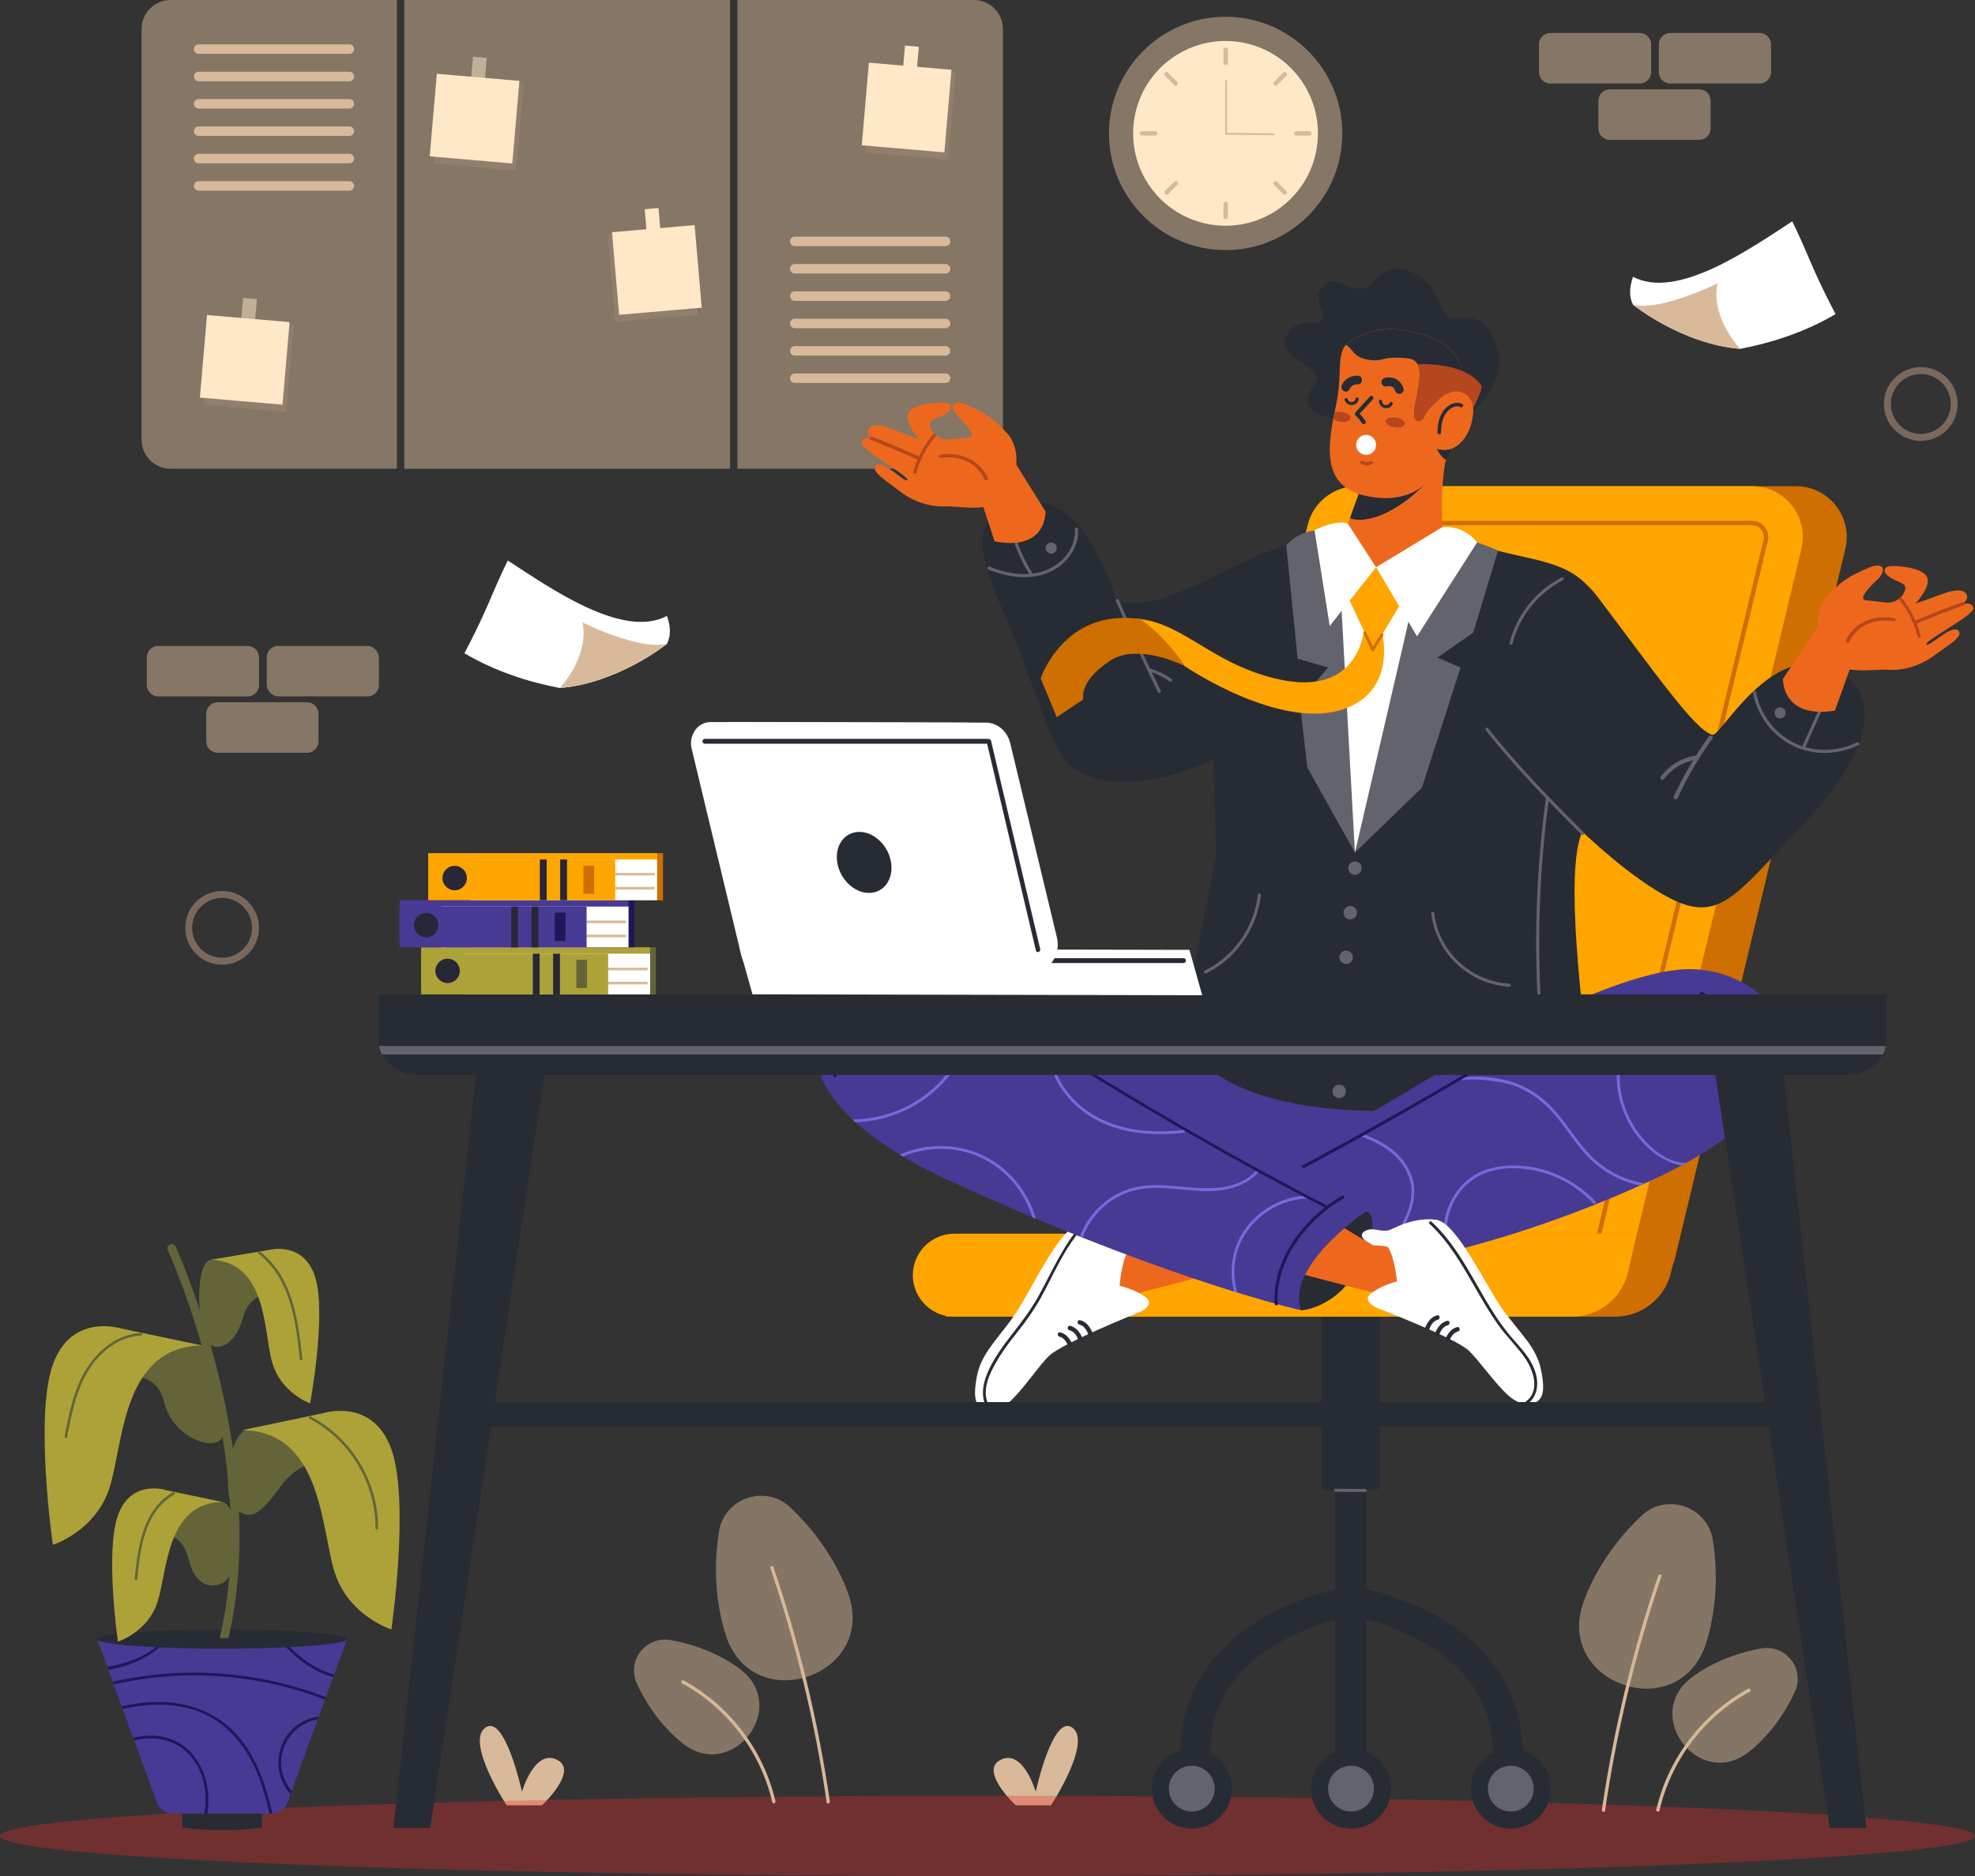 <svg xmlns="http://www.w3.org/2000/svg" viewBox="0 0 407.63 387.27"><rect x="0" y="0" width="407.63" height="387.27" fill="#333333" stroke="none"/><defs><style>      .cls-1, .cls-2, .cls-3, .cls-4, .cls-5, .cls-6, .cls-7, .cls-8, .cls-9, .cls-10, .cls-11, .cls-12, .cls-13, .cls-14, .cls-15, .cls-16, .cls-17, .cls-18, .cls-19 {        stroke-width: 0px;      }      .cls-1, .cls-20 {        opacity: .5;      }      .cls-1, .cls-14 {        fill: #d6b898;      }      .cls-2 {        fill: #ce6f00;      }      .cls-3 {        fill: #272b34;      }      .cls-4 {        fill: #ed681d;      }      .cls-5 {        fill: #473a94;      }      .cls-6 {        fill: #272737;      }      .cls-7 {        fill: #b6461d;      }      .cls-8 {        fill: #fee8c8;      }      .cls-9 {        fill: #aca238;      }      .cls-10 {        fill: #636538;      }      .cls-11 {        fill: #d8ba9a;      }      .cls-12 {        fill: #fea500;      }      .cls-13 {        fill: #63636d;      }      .cls-21 {        opacity: .2;      }      .cls-22 {        isolation: isolate;      }      .cls-15 {        fill: #c1a084;      }      .cls-16 {        fill: #fff;      }      .cls-23 {        mix-blend-mode: multiply;        opacity: .33;      }      .cls-17 {        fill: #1e1759;      }      .cls-18 {        fill: #ec2929;      }      .cls-19 {        fill: #746adb;      }    </style></defs><g class="cls-22"><g id="Layer_2" data-name="Layer 2"><g id="OBJECTS"><g><g class="cls-20"><path class="cls-11" d="M32.66,133.33h18.44c1.3,0,2.36,1.06,2.36,2.36v5.71c0,1.3-1.06,2.36-2.36,2.36h-18.44c-1.3,0-2.36-1.06-2.36-2.36v-5.71c0-1.3,1.06-2.36,2.36-2.36Z"></path><rect class="cls-11" x="55.06" y="133.33" width="23.15" height="10.42" rx="2.36" ry="2.36"></rect><path class="cls-11" d="M44.93,144.96h18.44c1.3,0,2.36,1.06,2.36,2.36v5.71c0,1.3-1.06,2.36-2.36,2.36h-18.44c-1.3,0-2.36-1.06-2.36-2.36v-5.71c0-1.3,1.06-2.36,2.36-2.36Z"></path></g><g class="cls-20"><path class="cls-11" d="M319.99,6.81h18.44c1.3,0,2.36,1.06,2.36,2.36v5.71c0,1.3-1.06,2.36-2.36,2.36h-18.44c-1.3,0-2.36-1.06-2.36-2.36v-5.71c0-1.3,1.06-2.36,2.36-2.36Z"></path><path class="cls-11" d="M344.74,6.81h18.44c1.3,0,2.36,1.06,2.36,2.36v5.71c0,1.3-1.06,2.36-2.36,2.36h-18.44c-1.3,0-2.36-1.06-2.36-2.36v-5.71c0-1.3,1.06-2.36,2.36-2.36Z"></path><path class="cls-11" d="M332.26,18.44h18.44c1.3,0,2.36,1.06,2.36,2.36v5.71c0,1.3-1.06,2.36-2.36,2.36h-18.44c-1.3,0-2.36-1.06-2.36-2.36v-5.71c0-1.3,1.06-2.36,2.36-2.36Z"></path></g><g><g class="cls-20"><path class="cls-15" d="M45.84,199.13c-4.2,0-7.61-3.42-7.61-7.61s3.42-7.61,7.61-7.61,7.61,3.42,7.61,7.61-3.42,7.61-7.61,7.61ZM45.84,185.34c-3.41,0-6.18,2.77-6.18,6.18s2.77,6.18,6.18,6.18,6.18-2.77,6.18-6.18-2.77-6.18-6.18-6.18Z"></path></g><g class="cls-20"><path class="cls-15" d="M396.44,91c-4.2,0-7.61-3.42-7.61-7.61s3.42-7.61,7.61-7.61,7.61,3.42,7.61,7.61-3.42,7.61-7.61,7.61ZM396.44,77.21c-3.41,0-6.18,2.77-6.18,6.18s2.77,6.18,6.18,6.18,6.18-2.77,6.18-6.18-2.77-6.18-6.18-6.18Z"></path></g></g><g><g><g class="cls-20"><path class="cls-11" d="M35.22,0h46.7v96.76h-46.7c-3.31,0-6-2.69-6-6V5.99c0-3.31,2.69-5.99,6-5.99Z"></path><rect class="cls-11" x="83.44" width="67.25" height="96.76"></rect><path class="cls-11" d="M207.01,5.99v84.76c0,3.31-2.68,6-6,6h-48.8V0h48.8c3.31,0,6,2.68,6,5.99Z"></path></g><g><g class="cls-21"><rect class="cls-15" x="89.72" y="16.93" width="18.13" height="17.11" transform="translate(64.93 121.72) rotate(-85.08)"></rect></g><rect class="cls-8" x="89.39" y="15.93" width="17.11" height="17.11" transform="translate(65.15 119.97) rotate(-85.08)"></rect><g class="cls-20"><rect class="cls-8" x="97.36" y="11.82" width="2.86" height="5.83" transform="translate(1.63 -8.41) rotate(4.92)"></rect></g></g><g><g class="cls-21"><rect class="cls-15" x="126.18" y="47.65" width="17.11" height="18.13" transform="translate(-4.37 11.76) rotate(-4.92)"></rect></g><rect class="cls-8" x="127.02" y="47.17" width="17.11" height="17.11" transform="translate(-4.28 11.83) rotate(-4.92)"></rect><rect class="cls-8" x="133.31" y="43.05" width="2.86" height="5.83" transform="translate(272.92 80.21) rotate(175.08)"></rect></g><g><g class="cls-21"><rect class="cls-15" x="42.29" y="66.72" width="18.13" height="17.11" transform="translate(-28.05 119.98) rotate(-85.08)"></rect></g><rect class="cls-8" x="41.96" y="65.72" width="17.11" height="17.11" transform="translate(-27.82 118.24) rotate(-85.08)"></rect><g class="cls-20"><rect class="cls-8" x="49.92" y="61.61" width="2.86" height="5.83" transform="translate(5.72 -4.17) rotate(4.92)"></rect></g></g><g><g class="cls-21"><rect class="cls-15" x="178.89" y="14.63" width="18.13" height="17.11" transform="translate(148.74 208.47) rotate(-85.08)"></rect></g><rect class="cls-8" x="178.56" y="13.64" width="17.11" height="17.11" transform="translate(148.96 206.72) rotate(-85.08)"></rect><rect class="cls-8" x="186.53" y="9.52" width="2.86" height="5.83" transform="translate(1.76 -16.07) rotate(4.92)"></rect></g><g><path class="cls-11" d="M72.11,11.12h-31.11c-.54,0-.98-.44-.98-.98h0c0-.54.44-.98.98-.98h31.11c.54,0,.98.44.98.98h0c0,.54-.44.98-.98.98Z"></path><path class="cls-11" d="M72.11,16.77h-31.11c-.54,0-.98-.44-.98-.98h0c0-.54.44-.98.98-.98h31.11c.54,0,.98.44.98.98h0c0,.54-.44.98-.98.98Z"></path><path class="cls-11" d="M72.11,22.41h-31.11c-.54,0-.98-.44-.98-.98h0c0-.54.44-.98.98-.98h31.11c.54,0,.98.44.98.98h0c0,.54-.44.98-.98.98Z"></path><path class="cls-11" d="M72.11,28.06h-31.11c-.54,0-.98-.44-.98-.98h0c0-.54.44-.98.98-.98h31.11c.54,0,.98.44.98.98h0c0,.54-.44.98-.98.98Z"></path><path class="cls-11" d="M72.11,33.71h-31.11c-.54,0-.98-.44-.98-.98h0c0-.54.44-.98.98-.98h31.11c.54,0,.98.44.98.98h0c0,.54-.44.98-.98.98Z"></path><path class="cls-11" d="M72.11,39.36h-31.11c-.54,0-.98-.44-.98-.98h0c0-.54.44-.98.98-.98h31.11c.54,0,.98.44.98.98h0c0,.54-.44.98-.98.98Z"></path></g><g><path class="cls-11" d="M195.16,50.81h-31.11c-.54,0-.98-.44-.98-.98h0c0-.54.44-.98.98-.98h31.11c.54,0,.98.44.98.98h0c0,.54-.44.98-.98.98Z"></path><path class="cls-11" d="M195.16,56.46h-31.11c-.54,0-.98-.44-.98-.98h0c0-.54.44-.98.98-.98h31.11c.54,0,.98.44.98.98h0c0,.54-.44.98-.98.98Z"></path><path class="cls-11" d="M195.16,62.11h-31.11c-.54,0-.98-.44-.98-.98h0c0-.54.44-.98.98-.98h31.11c.54,0,.98.44.98.98h0c0,.54-.44.98-.98.98Z"></path><path class="cls-11" d="M195.16,67.76h-31.11c-.54,0-.98-.44-.98-.98h0c0-.54.44-.98.98-.98h31.11c.54,0,.98.44.98.98h0c0,.54-.44.98-.98.98Z"></path><path class="cls-11" d="M195.16,73.41h-31.11c-.54,0-.98-.44-.98-.98h0c0-.54.44-.98.98-.98h31.11c.54,0,.98.44.98.98h0c0,.54-.44.98-.98.98Z"></path><path class="cls-11" d="M195.16,79.05h-31.11c-.54,0-.98-.44-.98-.98h0c0-.54.44-.98.98-.98h31.11c.54,0,.98.44.98.98h0c0,.54-.44.98-.98.98Z"></path></g></g><g><g class="cls-20"><path class="cls-11" d="M252.97,51.62c-13.28,0-24.08-10.8-24.08-24.08s10.8-24.08,24.08-24.08,24.08,10.8,24.08,24.08-10.8,24.08-24.08,24.08Z"></path></g><circle class="cls-8" cx="252.97" cy="27.53" r="19.07" transform="translate(172.62 268.98) rotate(-77.81)"></circle><rect class="cls-11" x="252.52" y="9.83" width=".91" height="3.59" rx=".43" ry=".43"></rect><rect class="cls-11" x="241.26" y="14.49" width=".91" height="3.59" rx=".43" ry=".43" transform="translate(59.29 175.69) rotate(-45)"></rect><rect class="cls-11" x="236.6" y="25.74" width=".91" height="3.59" rx=".43" ry=".43" transform="translate(209.52 264.59) rotate(-90)"></rect><path class="cls-11" d="M242.97,37.5l.03.03c.17.17.17.44,0,.61l-1.93,1.93c-.17.17-.44.17-.61,0l-.03-.03c-.17-.17-.17-.44,0-.61l1.93-1.93c.17-.17.44-.17.61,0Z"></path><rect class="cls-11" x="252.52" y="41.66" width=".91" height="3.59" rx=".43" ry=".43" transform="translate(505.94 86.9) rotate(180)"></rect><rect class="cls-11" x="263.77" y="37" width=".91" height="3.59" rx=".43" ry=".43" transform="translate(478.49 -120.62) rotate(135)"></rect><rect class="cls-11" x="268.43" y="25.74" width=".91" height="3.59" rx=".43" ry=".43" transform="translate(296.42 -241.35) rotate(90)"></rect><path class="cls-11" d="M262.98,17.56l-.03-.03c-.17-.17-.17-.44,0-.61l1.93-1.93c.17-.17.44-.17.61,0l.03.03c.17.17.17.44,0,.61l-1.93,1.93c-.17.17-.44.17-.61,0Z"></path><path class="cls-11" d="M263,27.85s-.08.06-.14.06l-9.8-.11c-.1,0-.19-.09-.19-.19v-10.91c0-.11.09-.19.19-.19s.19.09.19.19v10.72l9.61.11c.11,0,.19.09.19.19,0,.05-.02.1-.06.13Z"></path></g></g></g><g><path class="cls-11" d="M104.58,372.67s-8.52-12.99-4.44-16.02c4.08-3.03,7.59,13.21,7.59,13.21,0,0,2.44-8.45,6.87-6.76,5.3,2.02-2.72,9.56-2.72,9.56h-7.3Z"></path><path class="cls-11" d="M216.92,372.67s8.52-12.99,4.44-16.02c-4.08-3.03-7.59,13.21-7.59,13.21,0,0-2.44-8.45-6.87-6.76-5.3,2.02,2.72,9.56,2.72,9.56h7.3Z"></path><g class="cls-23"><ellipse class="cls-18" cx="203.82" cy="378.98" rx="203.82" ry="8.29"></ellipse></g><g><path class="cls-1" d="M175.23,329.44c5.35,16.48-19.39,24.94-25.25,8.63-.35-.98-.66-2.01-.92-3.11-1.69-7.06-1.51-13.54-.68-18.76,1.1-6.99,9.58-9.89,14.73-5.04,3.85,3.63,7.97,8.64,10.95,15.25.46,1.03.85,2.04,1.17,3.02Z"></path><path class="cls-1" d="M152.99,344.73c9.85,7.82-1.72,22.87-11.81,15.36-.6-.45-1.21-.95-1.8-1.51-3.86-3.59-6.34-7.59-7.94-11.08-2.14-4.67,1.83-9.82,6.89-8.96,3.79.65,8.29,2.03,12.75,4.83.69.44,1.33.89,1.92,1.36Z"></path><path class="cls-14" d="M141.1,346.88c9.5,5.18,16.51,14.4,18.95,24.94.1.43-.56.61-.66.18-2.4-10.38-9.28-19.44-18.63-24.53-.39-.21-.04-.81.35-.59h0Z"></path><path class="cls-14" d="M159.65,323.51c5.34,15.73,9.23,31.92,11.63,48.36.06.43-.6.62-.66.18-2.4-16.43-6.29-32.63-11.63-48.36-.14-.42.52-.6.66-.18h0Z"></path></g><g><path class="cls-1" d="M326.67,331.16c-5.35,16.48,19.39,24.94,25.25,8.63.35-.98.66-2.01.92-3.1,1.69-7.06,1.51-13.54.68-18.76-1.1-6.99-9.58-9.89-14.73-5.04-3.85,3.63-7.97,8.64-10.95,15.25-.46,1.03-.85,2.04-1.17,3.02Z"></path><path class="cls-1" d="M348.91,346.46c-9.85,7.82,1.72,22.87,11.81,15.36.6-.45,1.21-.95,1.8-1.51,3.86-3.59,6.34-7.59,7.94-11.08,2.14-4.67-1.83-9.82-6.89-8.96-3.79.65-8.29,2.03-12.75,4.83-.69.44-1.33.89-1.92,1.36Z"></path><path class="cls-14" d="M360.8,348.61c-9.5,5.18-16.51,14.4-18.95,24.94-.1.43.56.61.66.18,2.4-10.38,9.28-19.44,18.63-24.53.39-.21.04-.81-.35-.59h0Z"></path><path class="cls-14" d="M342.25,325.23c-5.34,15.73-9.23,31.92-11.63,48.36-.06.43.6.62.66.18,2.4-16.43,6.29-32.63,11.63-48.36.14-.42-.52-.6-.66-.18h0Z"></path></g></g><g><g><path class="cls-16" d="M369.91,45.7c.27.54.54,1.08.79,1.63,1.43,3.01,2.67,6.1,4.04,9.13,1.28,2.84,2.67,5.62,4.11,8.38-6.52,3.84-13.49,5.99-19.68,7.17-12-.97-22.12-9.1-22.12-9.1-.88-1.74-.73-3.7,0-5.78,9.09,4.84,24.04-5.71,32.86-11.44Z"></path><path class="cls-11" d="M359.17,72.02s-6.12-6.38-4.7-13.54c0,0-11.51,5.78-17.42,4.44,0,0,10.12,8.13,22.12,9.1Z"></path></g><g><path class="cls-16" d="M104.8,115.71c-.27.54-.54,1.08-.79,1.63-1.43,3.01-2.67,6.1-4.04,9.13-1.28,2.84-2.67,5.62-4.11,8.38,6.52,3.84,13.49,5.99,19.68,7.17,12-.97,22.12-9.1,22.12-9.1.88-1.74.73-3.7,0-5.78-9.09,4.84-24.04-5.71-32.86-11.44Z"></path><path class="cls-11" d="M115.54,142.02s6.12-6.38,4.7-13.54c0,0,11.51,5.78,17.42,4.44,0,0-10.12,8.13-22.12,9.1Z"></path></g></g><g><rect class="cls-3" x="275.52" y="254.75" width="6.45" height="108.67"></rect><path class="cls-3" d="M249.76,361.98h-6.1c0-12.06,6.1-21.87,17.65-28.38,8.44-4.76,16.79-6.05,17.14-6.11l.91,6.03-.45-3.02.46,3.01c-.08.01-7.73,1.22-15.2,5.47-9.56,5.44-14.4,13.17-14.4,22.99Z"></path><path class="cls-3" d="M314.24,361.98h-6.1c0-9.81-4.85-17.55-14.4-22.99-7.47-4.25-15.13-5.46-15.2-5.47l.91-6.03c.35.05,8.7,1.35,17.14,6.11,11.55,6.51,17.65,16.33,17.65,28.38Z"></path><path class="cls-3" d="M283.69,307.63h-9.87c-.61,0-1.1-.49-1.1-1.1v-41.78h12.06v41.78c0,.61-.49,1.1-1.1,1.1Z"></path><path class="cls-13" d="M275.67,307.94c2.04.02,4.08.03,6.12.05.41,0,.41-.63,0-.63-2.04-.02-4.08-.03-6.12-.05-.41,0-.41.63,0,.63h0Z"></path><g><g><g><path class="cls-3" d="M254.25,369.21c0,4.56-3.7,8.26-8.26,8.26s-8.26-3.7-8.26-8.26,3.7-8.26,8.26-8.26,8.26,3.7,8.26,8.26Z"></path><path class="cls-13" d="M245.98,373.94c-2.61,0-4.73-2.12-4.73-4.73s2.12-4.73,4.73-4.73,4.73,2.12,4.73,4.73-2.12,4.73-4.73,4.73Z"></path></g><g><path class="cls-3" d="M287.11,369.21c0,4.56-3.7,8.26-8.26,8.26s-8.26-3.7-8.26-8.26,3.7-8.26,8.26-8.26,8.26,3.7,8.26,8.26Z"></path><path class="cls-13" d="M278.84,373.94c-2.61,0-4.73-2.12-4.73-4.73s2.12-4.73,4.73-4.73,4.73,2.12,4.73,4.73-2.12,4.73-4.73,4.73Z"></path></g><g><path class="cls-3" d="M320.08,369.21c0,4.56-3.7,8.26-8.26,8.26s-8.26-3.7-8.26-8.26,3.7-8.26,8.26-8.26,8.26,3.7,8.26,8.26Z"></path><path class="cls-13" d="M311.82,373.94c-2.61,0-4.73-2.12-4.73-4.73s2.12-4.73,4.73-4.73,4.73,2.12,4.73,4.73-2.12,4.73-4.73,4.73Z"></path></g></g><g><path class="cls-2" d="M380.87,113.3l-35.08,146.12c-1.13,4.71-5.35,8.04-10.2,8.04h-82.32c-6.8,0-11.81-6.38-10.18-12.99l35.87-146.12c1.15-4.69,5.36-7.99,10.18-7.99h81.53c6.78,0,11.78,6.34,10.2,12.93Z"></path><path class="cls-12" d="M371.81,113.3l-35.08,146.12c-1.13,4.71-5.35,8.04-10.2,8.04h-82.32c-6.8,0-11.81-6.38-10.18-12.99l35.87-146.12c1.15-4.69,5.36-7.99,10.18-7.99h81.53c6.78,0,11.78,6.34,10.2,12.93Z"></path><path class="cls-2" d="M326.54,260.31h-82.32c-1.41,0-2.25-.8-2.62-1.28-.37-.48-.95-1.48-.61-2.85l35.87-146.12c.37-1.49,1.7-2.54,3.24-2.54h81.53c1.41,0,2.24.8,2.62,1.27.37.47.95,1.47.62,2.84l-35.08,146.12c-.36,1.5-1.69,2.55-3.24,2.55ZM280.08,108.4c-1.13,0-2.11.77-2.38,1.87l-35.87,146.12c-.25,1.01.18,1.75.45,2.1.28.35.89.94,1.93.94h82.32c1.14,0,2.12-.77,2.38-1.88l35.08-146.12c.24-1.01-.18-1.74-.46-2.09-.28-.35-.89-.93-1.93-.93h-81.53Z"></path></g><path class="cls-2" d="M195.09,271.79h138.26c5.51,0,10.29-3.8,11.54-9.16l1.85-7.96h-147.67l-3.98,17.12Z"></path><path class="cls-12" d="M196.98,271.79h127.48c5.51,0,10.29-3.8,11.54-9.16l1.85-7.96h-140.88c-3.98,0-7.44,2.74-8.34,6.62h0c-1.25,5.37,2.83,10.5,8.34,10.5Z"></path></g><g><path class="cls-5" d="M246.98,209.65s-10.12,10.27-10.34,23.69c-.32,19.36,47.27,32.88,77.5,8.66,17.07-13.67,12.89-17.36,12.89-17.36l-3.65-15.7-76.39.71Z"></path><g><g><path class="cls-3" d="M258.46,152.43s-21.11,13.95-35.3,7.08c-6.14-2.97-7.41-12.24-13.84-27.83-6.43-15.59-12.26-26.04,3.63-27.92,11.28-1.33,17.51,20.13,17.51,20.13,3.59,1.01,7.03,2.02,24.84-7.3,14.45-7.56,3.15,35.85,3.15,35.85Z"></path><path class="cls-13" d="M218.11,113.13c0,.64-.52,1.15-1.15,1.15s-1.15-.52-1.15-1.15.52-1.15,1.15-1.15,1.15.51,1.15,1.15Z"></path><path class="cls-13" d="M204.01,117.59c4.04,1.6,8.84,2.33,12.9.37,3.3-1.6,5.84-4.99,5.59-8.76-.03-.41-.67-.41-.64,0,.24,3.71-2.35,6.97-5.66,8.38-3.85,1.64-8.25.88-12.01-.61-.38-.15-.55.47-.17.62h0Z"></path><path class="cls-13" d="M209.2,111.6c.85,2.53,1.99,4.93,3.42,7.18.22.35.78.03.55-.32-1.4-2.21-2.52-4.55-3.35-7.03-.13-.39-.75-.22-.62.17h0Z"></path><path class="cls-13" d="M230.34,124.11c2.74,6.32,5.62,12.58,8.65,18.76.18.37.74.05.55-.32-3.03-6.19-5.91-12.44-8.65-18.76-.16-.38-.72-.05-.55.32h0Z"></path><path class="cls-13" d="M237.35,138.6c1.47.51,2.83,1.2,4.11,2.08.34.23.66-.32.32-.55-1.32-.91-2.75-1.62-4.27-2.14-.39-.13-.56.49-.17.62h0Z"></path><g><path class="cls-4" d="M209.73,95.9l6.08,9.71c-.15,3.31-2.13,7.73-10.53,6.14l-2.9-8.84,7.35-7.01Z"></path><g><path class="cls-4" d="M200.1,90.3c1.56-.24-.84-2.82-2.32-4.28-1.92-1.88-1.42-3.96,1.96-2.38,4.39,2.05,5.5,3.02,8.11,5.79.74.78,1.21,1.71,1.52,2.66.8,2.46.45,5.14-.83,7.39-.55.96-1.27,2.12-2.17,3.34-2.32,3.14-8.06,1.58-11.43,1.71-3.38.13-6.78-1.2-9.39-3.24-2.6-2.04-6.21-4.18-4.69-5.29,1.52-1.11,5.96,3.83,6.43,3.08.47-.75-9.81-6.32-9.5-7.74.3-1.42,2.25-.77,2.25-.77,0,0-1.59-1.21-.56-2.3,1.04-1.09,3.89-.01,3.89-.01l6.38,2.48s-3.33-3.73-2.2-5.63c1.12-1.9,6.48-2.18,7.76-1.93,1.28.25,1.46,1.32-.28,2.35-1.74,1.02-3.45.98-3.06,2.49.39,1.51,2.06,2.84,3.78,2.67,1.72-.17,4.35-.38,4.35-.38Z"></path><path class="cls-7" d="M180.05,90.17c3.38,1.3,6.71,2.71,9.96,4.23.38.18-.07.76-.45.58-3.2-1.49-6.48-2.88-9.81-4.16-.4-.15-.11-.8.29-.65h0Z"></path><path class="cls-7" d="M188.49,97.46c.74-2.79,2.1-5.41,4.07-7.76.3-.36.86-.02.55.34-1.88,2.25-3.21,4.76-3.92,7.43-.11.43-.81.42-.7-.01h0Z"></path><path class="cls-7" d="M194.06,93.85c4.42-.64,8.21,1.22,9.84,4.84.17.37-.5.7-.66.33-1.51-3.34-5.02-5.1-9.11-4.51-.45.07-.53-.59-.07-.65h0Z"></path></g></g></g><path class="cls-3" d="M243.6,214.14c3.5,5.91,9.72,9.58,16.18,11.72,7.4,2.45,15.29,3.28,23.05,3.46,7.54.18,15.1-.29,22.59-1.21,6.37-.79,12.83-1.79,18.99-3.68.28-.09.56-.18.85-.27.16-.05.32-.1.48-.16,2.05-.68.43-.61,2.37-1.6-1.47-14.28-5.3-42.31-1.5-50.85.02-.04,0-.09,0-.13.04-.88.1-1.74.17-2.58.8-9.1,2.81-15.95,4.27-21.98,1.62-6.69,2.56-12.39.43-19.05-.63-1.97-1.41-3.61-2.31-4.98-4.9-7.46-13.5-6.98-22.62-9.89-2.64-.84-5.33-1.97-7.98-3.66-.28-.18-.55-.34-.82-.51-4.28-2.56-7.92-3.37-10.86-3.31-2.85.06-5.06.93-6.59,1.83-1.62.95-2.47,1.92-2.52,1.98h0s-2.14.47-5.15,1.26c-5.53,1.43-14,3.92-17.52,6.45-3.97,2.87-4.69,17.48-4.83,31.8-.05,5.11.7,23.46.67,27.96l-7.35,37.4Z"></path><path class="cls-13" d="M295.39,188.53c1.02,8.28,7.79,14.66,16.12,15.15.41.02.4-.61,0-.63-7.97-.48-14.52-6.6-15.49-14.52-.05-.4-.68-.4-.63,0h0Z"></path><path class="cls-13" d="M259.61,184.74c-.74,6.67-4.96,12.66-10.96,15.64-.36.18-.04.73.32.54,6.21-3.09,10.51-9.3,11.27-16.19.04-.4-.59-.4-.63,0h0Z"></path><g><path class="cls-13" d="M279.66,180.59c-.37,0-.73-.15-.98-.41-.06-.06-.12-.14-.17-.21-.05-.08-.09-.16-.13-.24-.03-.08-.06-.17-.08-.26-.02-.09-.03-.18-.03-.27,0-.37.15-.73.41-.98s.62-.41.98-.41.72.15.98.41.41.62.41.98c0,.09-.01.18-.03.27-.02.09-.04.18-.08.26-.03.09-.08.16-.13.24-.05.08-.11.15-.17.21-.06.06-.13.12-.21.17-.07.05-.16.09-.24.13-.08.03-.17.06-.26.08-.09.02-.18.03-.27.03Z"></path><path class="cls-13" d="M276.51,217.45c-.77-.03-1.36-.68-1.33-1.45h0c.03-.77.68-1.36,1.45-1.33h0c.77.03,1.36.68,1.33,1.45h0c-.03.75-.65,1.33-1.39,1.33h0s-.04,0-.06,0ZM277.01,208.21c-.77-.05-1.34-.72-1.29-1.48h0c.05-.77.72-1.35,1.48-1.29h0c.77.05,1.34.72,1.29,1.49h0c-.05.73-.66,1.29-1.39,1.29h0s-.07,0-.1,0ZM277.71,198.99c-.76-.07-1.33-.74-1.26-1.5h0c.07-.77.74-1.33,1.5-1.27h0c.77.07,1.33.74,1.27,1.51h0c-.06.72-.67,1.27-1.38,1.27h0s-.08,0-.12,0ZM278.55,189.78c-.76-.08-1.32-.76-1.25-1.52h0c.07-.76.76-1.32,1.52-1.25h0c.76.07,1.32.76,1.25,1.52h0c-.07.72-.68,1.25-1.38,1.25h0s-.09,0-.14,0Z"></path><path class="cls-13" d="M276.41,226.68c-.09,0-.18,0-.27-.03-.09-.02-.18-.04-.26-.08-.08-.03-.16-.08-.24-.13-.08-.05-.15-.11-.21-.17-.06-.06-.12-.13-.17-.21-.05-.07-.09-.16-.13-.24-.03-.08-.06-.17-.08-.26-.02-.09-.03-.18-.03-.27s0-.18.03-.27c.02-.09.05-.18.08-.26.03-.09.08-.16.13-.24.05-.08.11-.15.17-.21.06-.06.13-.12.21-.17.08-.05.16-.09.24-.13.09-.03.17-.06.26-.08.18-.04.36-.04.54,0,.09.02.18.05.26.08.08.03.16.08.24.13.08.05.15.11.21.17.06.06.12.13.17.21.05.08.09.15.13.24.04.08.06.17.08.26.02.09.03.18.03.27s0,.18-.03.27c-.02.09-.04.18-.08.26-.03.08-.08.16-.13.24-.05.08-.11.15-.17.21-.26.26-.62.41-.98.41Z"></path></g><path class="cls-13" d="M279.66,176c4.58-24.27,10.23-46.49,17.02-66.49-.24.5,6.36,1.3,12.49,4.17l-5.1,16.92-7.39,5.14,4.78,2.05-7.98,24.81-13.83,13.39Z"></path><path class="cls-13" d="M265.48,112.56l2.34,23.4,6.28,1.84-5.85,6.87,1.57,13.76,9.84,17.57s-2.15-62-3.25-64.8c-5.97-4.47-10.92,1.36-10.92,1.36Z"></path><path class="cls-16" d="M276.84,124.98l2.81,51.03,11.57-49.87s-5.78-8.29-14.38-1.15Z"></path><path class="cls-13" d="M319.09,164.61c-2.07,15.15-2.57,30.53-1.47,45.78.03.41.67.41.64,0-1.09-15.19-.61-30.52,1.45-45.61.06-.4-.56-.58-.62-.17h0Z"></path><g><g><path class="cls-3" d="M313.58,158.27s15.96,18.52,29.64,26.35c11.52,6.6,14.45.7,28.8-14.27,11.67-12.18,17.76-25.39,7.96-31.45-13.56-8.38-24.76,13.24-26.53,12.79-3.62-.92-11.77-12.72-23.91-28.74-12.33-16.29-26.34,28.13-15.96,35.32Z"></path><path class="cls-13" d="M322.31,119.2c-5.32,2.73-9.27,7.7-10.75,13.49-.1.4.52.57.62.17,1.43-5.65,5.27-10.45,10.45-13.11.37-.19.04-.74-.32-.55h0Z"></path><path class="cls-13" d="M368.56,147.15c0,.64-.52,1.15-1.15,1.15s-1.15-.52-1.15-1.15.51-1.15,1.15-1.15,1.15.52,1.15,1.15Z"></path><path class="cls-13" d="M361.8,142.98c.82,4.42,3.61,8.4,7.55,10.59,4.36,2.43,9.77,2.43,14.21.23.37-.18.05-.74-.32-.55-4.33,2.14-9.64,2.07-13.84-.39-3.67-2.15-6.21-5.89-6.99-10.05-.08-.41-.69-.23-.62.17h0Z"></path><path class="cls-13" d="M376.44,144.16c-1.49,3.32-2.98,6.64-4.48,9.96-.17.37.39.7.55.32,1.49-3.32,2.98-6.64,4.48-9.96.17-.37-.39-.7-.55-.32h0Z"></path><path class="cls-13" d="M306.67,150.76c6.05,7.65,12.86,14.62,19.74,21.51.29.29.75-.16.45-.45-6.89-6.89-13.69-13.86-19.74-21.51-.26-.32-.71.13-.45.45h0Z"></path><path class="cls-13" d="M352.69,152.03c-2.78,3.88-5.19,8-7.21,12.33-.23.5.51.93.74.43,2.02-4.33,4.43-8.45,7.21-12.33.32-.45-.42-.88-.74-.43h0Z"></path><path class="cls-13" d="M350.06,155.97c-2.97.42-5.52,1.98-7.31,4.37-.33.44.41.87.74.43,1.66-2.21,4.07-3.59,6.79-3.98.54-.08.31-.9-.23-.83h0Z"></path></g><g><path class="cls-4" d="M375.24,129.22l-7.25,10.92c.06,3.32,2.3,7.92,10.73,6.55l3.68-10.26-7.16-7.21Z"></path><g><path class="cls-4" d="M385.02,123.88c-1.56-.28.91-2.8,2.44-4.21,1.97-1.83,1.53-3.92-1.9-2.43-4.44,1.93-5.58,2.87-8.27,5.57-.76.76-1.26,1.68-1.59,2.62-.87,2.44-.59,5.13.63,7.41.52.97,1.21,2.15,2.08,3.4,2.24,3.2,8.01,1.8,11.38,2.02,3.37.22,6.81-1.02,9.47-2.99,2.66-1.97,6.32-4.01,4.83-5.16-1.49-1.15-6.06,3.67-6.51,2.91-.45-.76,9.98-6.06,9.71-7.49-.27-1.43-2.23-.83-2.23-.83,0,0,1.62-1.17.62-2.29-1.01-1.11-3.89-.12-3.89-.12l-6.45,2.31s3.42-3.64,2.35-5.57c-1.07-1.93-6.42-2.35-7.71-2.14-1.28.21-1.5,1.28.21,2.35,1.71,1.07,3.42,1.07,3,2.57s-2.14,2.78-3.85,2.57c-1.71-.21-4.34-.49-4.34-.49Z"></path><path class="cls-7" d="M405.06,124.29c-3.42,1.21-6.78,2.53-10.07,3.96-.39.17.04.76.43.59,3.24-1.41,6.55-2.71,9.92-3.9.4-.14.13-.8-.27-.65h0Z"></path><path class="cls-7" d="M396.43,131.35c-.66-2.81-1.95-5.46-3.86-7.87-.29-.37-.86-.05-.56.32,1.82,2.3,3.08,4.85,3.72,7.54.1.43.8.44.7,0h0Z"></path><path class="cls-7" d="M390.95,127.59c-4.4-.76-8.24,1-9.97,4.57-.18.37.48.71.66.35,1.6-3.3,5.15-4.97,9.23-4.27.45.08.54-.57.08-.65h0Z"></path></g></g></g><g><path class="cls-3" d="M274.5,86.21s-5.5-.77-4.45-4.36c1.05-3.59,3.26-2.93.72-5.39-2.54-2.46-7.27-3.94-4.93-7.68,2.34-3.74,6.72-.7,7.1-3.16.38-2.46-2.48-4.39.51-6.85,2.95-2.43,6.71,3.32,9.89-.5,2.68-3.21,5.99-4,10.39-.72,4.39,3.28,2.73,8.66,7.25,8.07,4.52-.59,7.44,1.89,8.38,7.96.94,6.08-5.31,11.06-5.31,11.06l-29.55,1.57Z"></path><g><path class="cls-4" d="M298.33,113.08s-16.27,9.34-21.92-.02l2.97-8.19,1.96-5.4,1.37-3.78,15.79-1.61c-1.23,7.12-1.18,13.38-.16,19.01Z"></path><path class="cls-3" d="M294.42,99.6c-7.54,7.8-13.82,8.31-15.79,7.34l2.7-7.47,13.09.13Z"></path></g><g><path class="cls-4" d="M300.49,89.92c-.1.63-.22,1.2-.37,1.74-.35,1.25-.87,2.3-1.6,3.36-.96,1.39-2.28,2.79-4.1,4.62-2.85,2.88-6.99,3.55-10.84,3.02-10.2-1.38-10.17-8.46-7.87-18.85,1.43-6.45.09-10.32,2.06-12.63h0c.13-.1.25-.2.38-.3,3.04-2.31,6.89-3.28,10.69-2.83.73.09,1.43.19,2.09.32.15.02.3.05.45.09.06,0,.12.02.18.04.17.03.33.07.5.11.12.02.23.05.35.08.27.06.52.13.77.2,8,2.24,9.34,7.49,8.95,12.43-.26,3.36-1.33,6.57-1.65,8.61Z"></path><path class="cls-3" d="M277.54,82.58c.5,1.43,2.57,1.38,2.89-.15.08-.4-.54-.58-.62-.17-.18.87-1.34,1.04-1.65.15-.14-.39-.76-.22-.62.17h0Z"></path><path class="cls-3" d="M284.6,82.82c.1,1.52,2.1,2.03,2.82.63.19-.37-.36-.7-.55-.33-.4.79-1.57.64-1.63-.3-.03-.41-.67-.42-.64,0h0Z"></path><path class="cls-16" d="M284.02,91.83c0,1.14-.92,2.06-2.06,2.06s-2.06-.92-2.06-2.06.92-2.06,2.06-2.06,2.06.92,2.06,2.06Z"></path><path class="cls-3" d="M282.75,81.84c-1,1.1-2,2.2-3,3.29-.15.17-.17.43,0,.6.52.49.96,1.02,1.35,1.62.3.45,1.03.03.73-.43-.43-.66-.91-1.25-1.48-1.8v.6c1-1.1,2-2.2,3-3.29.37-.4-.23-1-.6-.6h0Z"></path><path class="cls-7" d="M289.91,87.5c-.09.56-1.03.88-2.1.71-1.07-.17-1.87-.75-1.78-1.31.09-.56,1.03-.88,2.1-.71,1.07.17,1.87.75,1.78,1.31Z"></path><path class="cls-7" d="M275.17,86.43c.32.29.85.53,1.47.63,1.07.17,2.01-.15,2.1-.71.09-.56-.71-1.14-1.78-1.31-.59-.09-1.14-.04-1.53.12l-.25,1.27Z"></path><path class="cls-3" d="M286.15,79.77c.66-.16,1.57,0,1.76.77.12.47.51.84,1.02.76.44-.07.88-.54.76-1.02-.42-1.69-2.09-2.71-3.8-2.29-.47.12-.84.51-.76,1.02.07.45.54.88,1.02.76h0Z"></path><path class="cls-3" d="M278.47,80.41c.38-.71.88-1.09,1.71-1.06,1.16.05,1.26-1.75.1-1.8-1.42-.06-2.65.61-3.32,1.88-.54,1.02.97,2,1.51.98h0Z"></path></g><path class="cls-3" d="M296.39,92.22c1.43.24,2.68,0,3.72-.56-.35,1.25-.87,2.3-1.6,3.36-.93-.66-1.68-1.56-2.13-2.8Z"></path><path class="cls-3" d="M299.87,80.89c-4.22.47-5.7,7.32-7.59,5.81-1.89-1.51,3.72-12.18-1.67-12.72-5.39-.53-4.88.58-7.35.38-4.2-.35-3.88-2.43-5.48-3.17.13-.1.25-.2.38-.3,3.04-2.31,6.89-3.28,10.69-2.83.73.09,1.43.19,2.09.32.15.02.3.05.45.09.06,0,.12.02.18.04.17.03.33.07.5.11.12.02.23.05.35.08.26.06.52.13.77.2,8,2.24,9.34,7.49,8.95,12.43-.59-.36-1.35-.53-2.27-.43Z"></path><path class="cls-7" d="M292.28,86.7c1.89,1.51,3.37-5.33,7.59-5.81.93-.1,1.68.06,2.27.43-.27,3.36-1.33,6.57-1.65,8.61-.09.61-.21,1.17-.36,1.7,2.21-3.97,4.73-8.67,5.42-10.71.14-.41.24-.81.3-1.18-.08-.12-.16-.23-.25-.35-.37-.49-.79-.93-1.26-1.32-.74-.61-1.6-1.1-2.52-1.49-2.98-1.26-6.63-1.47-9.25-1.41,1.63,2.94-1.84,10.29-.29,11.53Z"></path><path class="cls-7" d="M280.95,95.75c.73.38,1.55.5,2.26.02.36-.25-.04-.79-.4-.55-.51.35-1.08.17-1.58-.09-.39-.2-.66.42-.28.62h0Z"></path><path class="cls-4" d="M293.56,89.2c-.29-1.72.29-3.47,1.46-4.76,1.51-1.68,4.22-4.2,6.33-3.56,3.11.94,3.05,3.83,2.28,6.67-.76,2.84-3.24,6.32-7.12,5.09-1.94-.61-2.72-2.03-2.96-3.44Z"></path><path class="cls-3" d="M297.42,89.28c.03-1.23.15-2.51.78-3.6.56-.97,1.96-2.29,3.22-1.65.42.22.83-.41.41-.62-1.21-.62-2.55-.06-3.47.86-1.32,1.32-1.63,3.2-1.68,4.99-.01.48.73.51.74.03h0Z"></path></g></g><g><path class="cls-5" d="M348.01,240.04s0,0,0,0c-.3.17-.6.33-.91.5-1.94,1.05-4.03,2.09-6.29,3.13-.43.2-.85.39-1.27.58-.33.15-.67.3-1,.45-.35.16-.7.31-1.05.47-.38.17-.76.34-1.14.5-13.93,6.08-26.68,10.13-37.54,12.83-.2.05-.39.1-.59.14-21.86,5.38-35.85,5.25-35.85,5.25l-7.68-17.67,35.72-20.88s39.73-25.18,58.2-25.28c17.39-.09,34.7,20.44-.59,39.97Z"></path><path class="cls-19" d="M339.53,244.25c-.33.15-.67.3-1,.45-.75-.13-1.5-.32-2.23-.56-3-.96-5.76-2.64-8.02-4.82-2.57-2.48-4.44-5.57-6.66-8.34-2.28-2.85-5-5.18-8.39-6.6-3.17-1.33-8.71-1.82-12.12-1.42.25-.21.8-.36,1.03-.59,3.29-.45,8.16.17,11.14,1.39,3.09,1.26,5.73,3.25,7.9,5.77,2.34,2.71,4.2,5.82,6.63,8.46,3.05,3.3,7.28,5.69,11.72,6.26Z"></path><path class="cls-19" d="M291.29,242.58c-1.64-4.39-5.72-6.91-9.92-8.48-.03.06-.07.12-.14.17-.13.09-.27.18-.41.26,4.23,1.52,8.49,4.02,10.01,8.5,1.76,5.23-1.58,10.19-4.46,14.27-.22.31.29.61.51.3,3.03-4.3,6.45-9.56,4.41-15.02Z"></path><path class="cls-19" d="M348.01,240.04c-.3.17-.6.33-.91.5-2.24-.3-4.35-1.44-6.12-2.89-4.51-3.69-7.25-9.46-7.3-15.28-.05-5.91,2.67-11.69,7.17-15.5.29-.25.71.17.42.42-2.42,2.05-4.33,4.65-5.53,7.59-2.12,5.17-1.89,11.02.62,16.02,2.11,4.19,6.58,9.09,11.65,9.15Z"></path><path class="cls-19" d="M328.86,248.43c-2.27-2.43-5.05-4.35-8.13-5.6-5.28-2.13-12.3-2.68-17.09.93-4.59,3.45-5.77,9.34-4.85,14.73-.2.05-.39.1-.59.14-.55-3-.48-6.12.56-9.02.96-2.69,2.69-5.12,5.07-6.72,2.62-1.76,5.86-2.36,8.97-2.3,6.22.12,12.24,2.88,16.47,7.41.26.28-.16.7-.42.42Z"></path><g><path class="cls-4" d="M230.55,265.08c-.01,1.11.06,2.21.23,3.29.28-.16.57-.3.87-.42.11-.05.23-.09.37-.14,1.56-.58,6.04-1.72,10.7-2.91,2.99-.76,6.06-1.54,8.47-2.21h0c-1.8-3.68-5.24-7.13-8.07-9.57-.03-.02-.07-.04-.1-.05l-5.02,3.02-.67.4s-1.52-.37-3.54-.62c-.48-.06-1-.11-1.52-.15-.11.36-.22.71-.33,1.08-.8,2.7-1.35,5.52-1.38,8.3Z"></path><path class="cls-16" d="M204.63,291.31c.78.11,2.76-1.05,3.69-1.89,2.87-2.58,6.13-7.59,8.26-9.59,2.83-2.66,18.63-8.99,18.63-8.99,0,0,3.48-1.5,1.14-3.16-2.34-1.65-5.27-2.26-5.27-2.26,0,0,.35-4.9,1.72-7.08.22-.34,3.1-.47,3.1-.47l1.48-.92s1.77-1.24.03-2.11c-1.74-.86-3.38.6-5.23-.18-1.35-.57-3.5-1.61-6.19-1.9-1-.11-2.08-.12-3.21.05-4.18.6-9.93,13.64-13.42,18.69-3.49,5.04-6.87,7.81-7.76,12.76-.9,4.94-.18,6.62,3.01,7.07Z"></path><path class="cls-3" d="M223.85,252.09c-4.24,4.48-6.56,10.12-9.5,15.44-1.58,2.85-3.49,5.34-5.49,7.91-1.94,2.5-3.92,5.2-5.13,8.15-1.02,2.49-1.45,5.59.56,7.7.27.28.69-.14.42-.42-2.06-2.17-1.23-5.49-.06-7.89,1.4-2.87,3.33-5.52,5.32-8,1.75-2.19,3.35-4.41,4.72-6.86,1.37-2.44,2.56-4.98,3.89-7.44,1.58-2.94,3.38-5.74,5.68-8.17.26-.28-.16-.7-.42-.42h0Z"></path><path class="cls-3" d="M223.18,276.8c-.24.12-.53.01-.62-.23-.35-.89-.88-1.73-1.83-1.98-.57-.15-.41-1.05.16-.91,1.29.34,2.04,1.38,2.51,2.54.09.22,0,.47-.2.57,0,0,0,0,0,0Z"></path><path class="cls-3" d="M225.22,275.62c-.24.12-.53.01-.62-.23-.35-.89-.88-1.73-1.83-1.98-.57-.15-.41-1.05.16-.9,1.29.33,2.04,1.38,2.51,2.54.09.22,0,.47-.2.57,0,0,0,0,0,0Z"></path><path class="cls-3" d="M220.95,277.84c-.22.09-.47-.01-.57-.23-.35-.78-.86-1.47-1.71-1.69-.57-.15-.41-1.05.16-.9,1.17.3,1.89,1.2,2.37,2.22.11.23,0,.51-.24.61,0,0,0,0,0,0Z"></path></g><path class="cls-17" d="M350.97,205.37c6.38,2.94,11.17,8.69,12.89,15.5.1.4.72.23.62-.17-1.75-6.96-6.67-12.89-13.19-15.89-.37-.17-.7.38-.32.55h0Z"></path><path class="cls-17" d="M321.89,209.89c-14.47,8.97-29.17,17.58-44.09,25.8-4.24,2.34-8.5,4.65-12.78,6.93-.36.19-.04.75.32.55,15.03-8.01,29.85-16.39,44.46-25.16,4.15-2.49,8.29-5.02,12.41-7.57.35-.22.03-.77-.32-.55h0Z"></path></g><g><path class="cls-5" d="M268.53,270.47s-4.65-1.04-13.17-3.66c-.22-.07-.44-.14-.67-.21-7.64-2.36-18.23-5.95-31.26-11.12-.18-.07-.37-.15-.55-.22-2.91-1.16-5.95-2.4-9.1-3.72l-.71-.3c-5.41-2.28-11.16-4.8-17.22-7.58-3.56-1.64-6.72-3.29-9.51-4.95-.21-.13-.42-.25-.63-.38h0c-3.67-2.22-6.68-4.45-9.11-6.66-.21-.19-.42-.38-.62-.58-17.34-16.38-2.67-31.11,12.07-31.04,18.47.09,58.2,25.28,58.2,25.28l35.72,24.71c-10.63,8.15-14.94,14.82-13.44,20.43Z"></path><g><path class="cls-19" d="M213.77,251.55l-.71-.3c-1.59-5.14-5.24-9.58-10.07-12.04-5.16-2.62-11.36-2.69-16.65-.49-.21-.13-.42-.25-.63-.38,1.89-.84,3.89-1.39,5.96-1.63,5.33-.64,10.76.81,14.98,4.15,3.43,2.71,5.95,6.49,7.13,10.69Z"></path><path class="cls-19" d="M216.24,216.42c.28,5.81,3.89,10.94,8.73,13.99,5.7,3.59,12.76,4.18,19.3,3.43.38-.04.38-.64,0-.59-6.26.72-12.96.22-18.5-3.04-4.9-2.89-8.67-7.99-8.94-13.79-.02-.38-.61-.38-.59,0h0Z"></path><path class="cls-19" d="M201.35,209.98c-1.07,6.24-4.41,12.03-9.35,16-4.37,3.51-9.83,5.49-15.4,5.7-.21-.19-.42-.38-.62-.58,5.73-.1,11.39-2.08,15.84-5.74,4.74-3.91,7.92-9.49,8.96-15.54.07-.38.64-.22.57.16Z"></path><path class="cls-19" d="M259.81,241.88c-1.88,2.19-4.57,3.32-7.37,3.76-6.2.99-12.53-1.53-18.66.18-4.77,1.33-8.67,5.06-10.35,9.67-.18-.07-.37-.15-.55-.22.79-2.19,2.07-4.19,3.72-5.85,1.77-1.78,3.96-3.17,6.35-3.97,3.06-1.01,6.32-.9,9.49-.62,5.67.5,12.77,1.51,16.95-3.38.25-.29.67.13.42.42Z"></path><path class="cls-19" d="M269.68,247.41c-6.42.22-12.45,4.72-14.31,10.9-.84,2.78-.79,5.74,0,8.5-.22-.07-.44-.14-.67-.21-1.07-4.23-.46-8.78,2.01-12.47,2.88-4.31,7.78-7.14,12.98-7.32.38-.01.38.58,0,.59Z"></path></g><path class="cls-17" d="M206.29,210.14c17.23,10.99,34.73,21.56,52.64,31.41,4.9,2.7,9.84,5.33,14.82,7.89.34.17.64-.34.3-.51-18.1-9.3-35.71-19.57-53.03-30.25-4.83-2.98-9.64-6-14.43-9.05-.32-.21-.62.31-.3.51h0Z"></path><path class="cls-17" d="M179.59,205.95c-5.2,3.58-8.18,9.85-7.63,16.14.04.41.68.41.64,0-.53-6.06,2.29-12.13,7.31-15.59.34-.23.02-.79-.32-.55h0Z"></path><path class="cls-17" d="M276.97,246.84c-7.58,4.34-14.55,13.17-13.87,22.32.03.41.67.41.64,0-.66-8.93,6.15-17.53,13.55-21.77.36-.21.04-.76-.32-.55h0Z"></path><path class="cls-3" d="M281.98,250.05s-2.05,1.37-4.57,3.54c-2.84,2.44-6.27,5.89-8.07,9.57-1.19,2.42-1.67,4.94-.8,7.32,0,0,4.97-.22,9.27-5.11,1.13-1.28,2.21-2.88,3.14-4.88.71-1.52,1.22-2.83,1.58-3.94,1.9-5.93-.55-6.5-.55-6.5Z"></path><g><path class="cls-4" d="M289.98,265.55c.01,1.11-.06,2.21-.23,3.29-.28-.16-.57-.3-.87-.42-.11-.04-.23-.09-.37-.14-1.56-.58-6.04-1.72-10.7-2.91-2.99-.76-6.06-1.54-8.47-2.21h0c1.8-3.68,5.24-7.13,8.07-9.57.03-.02.07-.04.1-.05l5.02,3.02.67.4s1.52-.37,3.54-.62c.48-.06,1-.11,1.52-.15.11.36.22.71.33,1.08.8,2.7,1.35,5.52,1.38,8.3Z"></path><g><path class="cls-16" d="M315.18,290.01c-.78.12-2.78-1.01-3.72-1.83-2.91-2.53-6.25-7.49-8.41-9.46-2.87-2.61-18.77-8.7-18.77-8.7,0,0-3.51-1.45-1.19-3.14,2.32-1.69,5.23-2.35,5.23-2.35,0,0-.42-4.89-1.83-7.06-.22-.34-3.11-.42-3.11-.42l-1.49-.89s-1.79-1.22-.06-2.1c1.73-.89,3.39.55,5.23-.27,1.34-.6,3.48-1.67,6.16-2,1-.13,2.08-.15,3.21,0,4.19.53,10.14,13.49,13.7,18.48,3.57,4.99,6.99,7.71,7.96,12.64.97,4.93.28,6.61-2.9,7.11Z"></path><path class="cls-3" d="M295.03,252.6c4.14,3.85,6.91,8.8,9.7,13.65,1.4,2.43,2.81,4.87,4.44,7.16,1.7,2.39,3.83,4.43,5.52,6.82,1.79,2.55,3.33,6.97.15,9.13-.32.21-.02.73.3.52,2.12-1.44,2.48-3.97,1.84-6.33-.83-3.08-3.19-5.36-5.19-7.71-4.05-4.77-6.69-10.5-10.01-15.76-1.8-2.86-3.83-5.58-6.32-7.89-.28-.26-.71.16-.42.42h0Z"></path><path class="cls-3" d="M296.41,275.79c.24.12.53,0,.62-.24.33-.89.85-1.74,1.8-2,.57-.16.4-1.06-.17-.9-1.28.36-2.01,1.41-2.47,2.58-.08.22,0,.47.21.57,0,0,0,0,0,0Z"></path><path class="cls-3" d="M294.36,274.65c.24.12.53,0,.62-.24.33-.89.85-1.74,1.8-2,.57-.16.4-1.06-.17-.9-1.28.35-2.01,1.41-2.47,2.58-.08.22,0,.47.21.57,0,0,0,0,0,0Z"></path><path class="cls-3" d="M298.66,276.8c.22.09.47-.02.57-.24.34-.78.84-1.48,1.69-1.72.57-.16.4-1.06-.17-.9-1.16.32-1.87,1.22-2.34,2.26-.1.23,0,.51.25.6,0,0,0,0,0,0Z"></path></g></g></g><g><path class="cls-12" d="M281.55,129.76s-.79,14.13-17.48,10.49c-16.69-3.64-21.52-15.3-35.76-12.06,0,0,8.65-2.04,16.15,9.28,0,0,21.61,14.77,34.73,8.13,9.15-4.62,5.93-15.62,5.93-15.62l-1.39-6.98-2.18,6.77Z"></path><polygon class="cls-12" points="284.02 117.09 278.08 122.99 283.35 134.15 289.83 123.42 284.02 117.09"></polygon><path class="cls-2" d="M283.35,134.45s-.01,0-.02,0c-.11,0-.21-.07-.26-.17l-1.66-3.51c-.07-.15,0-.33.14-.4.15-.07.33,0,.4.14l1.42,3,1.6-2.65c.09-.14.27-.19.41-.1.14.09.19.27.1.41l-1.89,3.13c-.05.09-.15.14-.26.14Z"></path><path class="cls-16" d="M278.2,108.1s-1.8-1.08-6.89,1.34l3.14,19.78,9.56-12.13-5.82-8.99Z"></path><path class="cls-16" d="M297.75,108.77l-13.73,8.32,8.45,14.27,12.38-19.38s-2.16-3.42-7.1-3.21Z"></path><path class="cls-2" d="M244.45,137.46s-9.53-4.88-15.33-1.07c-6.61,4.34-5.53,7.99-5.53,7.99l-5.48,3.66-3.33-8.01s4.88-14.65,20.61-12.2c0,0,5.28,3.53,9.06,9.63Z"></path></g></g></g><g><g><path class="cls-3" d="M389.38,205.26v9.27c0,.47-.05.94-.15,1.39-.13.61-.35,1.2-.64,1.75-1.33,2.5-4.21,4.23-7.54,4.23H86.4c-3.33,0-6.21-1.73-7.54-4.23-.29-.55-.51-1.13-.64-1.75-.1-.45-.15-.92-.15-1.39v-9.27h311.31Z"></path><polygon class="cls-3" points="98.24 221.91 81.2 377.32 88.79 377.32 112.37 221.91 98.24 221.91"></polygon><polygon class="cls-3" points="368.17 221.91 385.21 377.32 377.63 377.32 354.05 221.91 368.17 221.91"></polygon><rect class="cls-3" x="95.91" y="289.42" width="271.63" height="5.08"></rect><path class="cls-13" d="M389.23,215.92c-.13.61-.35,1.2-.64,1.75H78.86c-.29-.55-.51-1.13-.64-1.75h311.02Z"></path></g><g><polygon class="cls-16" points="248.13 205.44 155.31 205.25 152.68 195.88 245.5 196.07 248.13 205.44"></polygon><path class="cls-3" d="M244.27,198.79h-27.76c-.28,0-.5-.22-.5-.5s.22-.5.5-.5h27.76c.28,0,.5.22.5.5s-.22.5-.5.5Z"></path><g><path class="cls-16" d="M213.07,200.7l-51.89-.11c-1.82,0-3.41-1.35-3.88-3.27l-10.28-42.78c-.67-2.78,1.26-5.5,3.89-5.49l52.54.11c2.38,0,4.46,1.76,5.06,4.27l9.64,40.11c.87,3.63-1.64,7.18-5.08,7.17Z"></path><path class="cls-16" d="M208.8,200.7l-51.89-.11c-1.82,0-3.41-1.35-3.88-3.27l-10.28-42.78c-.67-2.78,1.26-5.5,3.89-5.49l52.54.11c2.38,0,4.46,1.76,5.06,4.27l9.64,40.11c.87,3.63-1.64,7.18-5.08,7.17Z"></path><path class="cls-3" d="M204.01,153.52h-58.53c-.28,0-.5-.22-.5-.5s.22-.5.5-.5h58.53c.28,0,.5.22.5.5s-.22.5-.5.5Z"></path><path class="cls-3" d="M183.91,178.04c.54,3.48-1.5,6.29-4.57,6.28s-6-2.83-6.54-6.31,1.5-6.29,4.57-6.29c3.07,0,6,2.83,6.54,6.31Z"></path><path class="cls-3" d="M204.56,152.97c3.38,14.31,6.75,28.63,10.13,42.94.14.58-.74.91-.88.32-3.38-14.31-6.75-28.63-10.13-42.94-.14-.58.74-.91.88-.32h0Z"></path></g></g><g><g><rect class="cls-10" x="96.78" y="195.55" width="38.6" height="9.72"></rect><rect class="cls-9" x="86.92" y="195.55" width="47.25" height="8.41"></rect><rect class="cls-16" x="95.57" y="196.86" width="38.6" height="8.41"></rect><g><path class="cls-11" d="M125.52,202.66h7.92c.14,0,.26.11.26.26v.03c0,.14-.11.26-.26.26h-7.92v-.54h0Z"></path><path class="cls-11" d="M125.52,199.75h7.92c.14,0,.26.11.26.26v.03c0,.14-.11.26-.26.26h-7.92v-.54h0Z"></path></g><rect class="cls-9" x="86.92" y="196.86" width="38.6" height="8.41"></rect><rect class="cls-10" x="118.96" y="198.12" width="2.2" height="5.83"></rect><rect class="cls-6" x="109.97" y="196.86" width="1.41" height="8.41"></rect><rect class="cls-6" x="114.16" y="196.86" width="1.41" height="8.41"></rect><path class="cls-6" d="M94.9,200.41c0,1.39-1.13,2.52-2.52,2.52s-2.52-1.13-2.52-2.52,1.13-2.52,2.52-2.52,2.52,1.13,2.52,2.52Z"></path></g><g><rect class="cls-17" x="92.33" y="185.83" width="38.6" height="9.72"></rect><rect class="cls-5" x="82.47" y="185.83" width="47.25" height="8.41"></rect><rect class="cls-16" x="91.12" y="187.14" width="38.6" height="8.41"></rect><g><path class="cls-11" d="M121.07,192.93h7.92c.14,0,.26.11.26.26v.03c0,.14-.11.26-.26.26h-7.92v-.54h0Z"></path><path class="cls-11" d="M121.07,190.02h7.92c.14,0,.26.11.26.26v.03c0,.14-.11.26-.26.26h-7.92v-.54h0Z"></path></g><rect class="cls-5" x="82.47" y="187.14" width="38.6" height="8.41"></rect><rect class="cls-17" x="114.51" y="188.4" width="2.2" height="5.83"></rect><rect class="cls-6" x="105.52" y="187.14" width="1.41" height="8.41"></rect><rect class="cls-6" x="109.71" y="187.14" width="1.41" height="8.41"></rect><path class="cls-6" d="M90.46,190.97c0,1.39-1.13,2.52-2.52,2.52s-2.52-1.13-2.52-2.52,1.13-2.52,2.52-2.52,2.52,1.13,2.52,2.52Z"></path></g><g><rect class="cls-2" x="98.24" y="176.11" width="38.6" height="9.72"></rect><rect class="cls-12" x="88.38" y="176.11" width="47.25" height="8.41"></rect><rect class="cls-16" x="97.02" y="177.42" width="38.6" height="8.41"></rect><g><path class="cls-11" d="M126.98,183.08h7.92c.14,0,.26.11.26.26v.03c0,.14-.11.26-.26.26h-7.92v-.54h0Z"></path><path class="cls-11" d="M126.98,180.17h7.92c.14,0,.26.11.26.26v.03c0,.14-.11.26-.26.26h-7.92v-.54h0Z"></path></g><rect class="cls-12" x="88.38" y="177.42" width="38.6" height="8.41"></rect><rect class="cls-2" x="120.42" y="178.68" width="2.2" height="5.83"></rect><rect class="cls-6" x="111.42" y="177.42" width="1.41" height="8.41"></rect><rect class="cls-6" x="115.62" y="177.42" width="1.41" height="8.41"></rect><path class="cls-6" d="M96.36,181.25c0,1.39-1.13,2.52-2.52,2.52s-2.52-1.13-2.52-2.52,1.13-2.52,2.52-2.52,2.52,1.13,2.52,2.52Z"></path></g></g></g><g><path class="cls-3" d="M54.07,377.25c-5.49.73-10.97.73-16.46,0v-7.13h16.46v7.13Z"></path><path class="cls-5" d="M71.64,338.34l-2.67,7.3-.2.54-1.52,4.16-.19.52-1.26,3.45-.23.62-.02.07-.32.87-1.56,4.27-.34.95-3.14,8.61-.24.65-.62,1.7c-.23.62-.61,1.14-1.1,1.54-.2.16-.41.29-.63.41-.42.21-.89.34-1.38.38-.08,0-.15,0-.23,0h-20.29c-.33,0-.65-.05-.96-.13-.25-.07-.49-.17-.71-.29-.75-.4-1.35-1.07-1.66-1.91l-2.55-6.97-.31-.86-1.81-4.93-.2-.54-.1-.26h0s-.31-.85-.31-.85l-1.77-4.84-.2-.55-1.12-3.06-.28-.77-.26-.71-.2-.55-.89-2.44-.23-.63-2.1-5.75h51.59Z"></path><g><path class="cls-17" d="M67.25,350.33l-.19.52c-1.72-.67-3.46-1.27-5.23-1.81-12.4-3.76-25.75-4.22-38.36-1.34l-.2-.55c.78-.18,1.56-.35,2.35-.5,13.88-2.71,28.48-1.43,41.64,3.68Z"></path><path class="cls-17" d="M65.8,354.31l-.23.62c-3.47.63-6.47,3.21-7.32,6.94-.65,2.88.17,5.73,1.93,7.82l-.24.65c-2.96-3.24-3.28-8.19-.87-11.86,1.53-2.34,4.05-3.79,6.73-4.17Z"></path><path class="cls-17" d="M56.21,374.36c-.08,0-.15,0-.23,0h-.35c-.53-2.35-1.15-4.67-1.98-6.93-2.39-6.5-6.77-12.28-13.57-14.46-4.84-1.55-9.88-1.29-14.76-.19l-.2-.55c2.02-.46,4.07-.78,6.15-.89,7.07-.36,13.91,2.02,18.4,7.65,3.56,4.46,5.3,9.87,6.54,15.36Z"></path><path class="cls-17" d="M42.81,374.37h-.6c.6-4.16.05-8.36-2.81-11.79-2.25-2.69-5.59-3.93-9.06-3.73-.9.05-1.78.2-2.64.42l-.2-.54c.6-.16,1.21-.27,1.83-.35,2.78-.36,5.71.11,8.08,1.66,2.07,1.36,3.58,3.42,4.5,5.7,1.14,2.81,1.31,5.74.9,8.63Z"></path><path class="cls-17" d="M68.97,345.63l-.2.54c-.49-.13-.97-.28-1.45-.45-3.93-1.44-7.12-4.26-9.84-7.38h.75c2.43,2.72,5.21,5.16,8.59,6.58.69.29,1.41.53,2.14.72Z"></path><path class="cls-17" d="M34.6,338.34c-1.78,2.09-4.14,3.69-6.69,4.77-1.79.76-3.64,1.26-5.54,1.6l-.23-.63c4.56-.81,8.9-2.43,11.81-5.75h.64Z"></path></g><path class="cls-3" d="M71.64,338.34c0,1.09-11.55,1.98-25.8,1.98s-25.8-.89-25.8-1.98,11.55-1.98,25.8-1.98,25.8.89,25.8,1.98Z"></path><g><g><path class="cls-10" d="M29.97,316.9s7.12-2.6,8.96,4.94,7.12,5.59,8.12,3.94c1.97-3.26,2.24-15.03-1.14-15.74-4.04-.85-14.52,3.43-15.94,6.86Z"></path><path class="cls-9" d="M34.22,307.58s-7.19-2.32-9.88,5.22c-2.68,7.54,0,26.07,0,26.07,0,0,6.2-1.94,8.21-8.31,2.01-6.37,1.8-20.36,13.36-20.52l-11.69-2.45Z"></path><path class="cls-10" d="M35.69,308.03c-6.25,3.64-7.26,11.36-7.89,17.89-.03.34.5.34.53,0,.61-6.33,1.55-13.9,7.63-17.43.29-.17.03-.63-.27-.46h0Z"></path></g><g><path class="cls-10" d="M59.26,267.52s-7.01-2.88-9.16,4.58c-2.15,7.46-7.19,6.86-8.1,3.73-1.05-3.66-1.81-15.23,1.6-15.81,4.07-.68,14.36,4.01,15.65,7.5Z"></path><path class="cls-9" d="M55.4,258.04s7.28-2.03,9.66,5.61c2.37,7.64-1.06,26.05-1.06,26.05,0,0-6.12-2.19-7.87-8.63-1.75-6.44-.98-20.41-12.52-21.05l11.78-1.98Z"></path><path class="cls-10" d="M53.32,258.76c6.64,5.17,7.74,14,8.56,21.8.04.34.57.34.53,0-.83-7.93-1.97-16.92-8.72-22.18-.27-.21-.64.17-.37.38h0Z"></path></g><g><path class="cls-10" d="M66.71,302.12s-4.38-1.32-8.96,4.94c-4.42,6.03-6.18,6.74-9.18,4.39-3-2.35-1.18-15.49,2.2-16.2,4.04-.85,14.52,3.43,15.94,6.86Z"></path><path class="cls-9" d="M66.69,291.71s10.27-3.31,14.09,7.45c3.83,10.76,0,37.2,0,37.2,0,0-8.85-2.77-11.72-11.86-2.87-9.09-2.57-29.05-19.07-29.29l16.69-3.5Z"></path><path class="cls-10" d="M63.85,292.85c8.29,4.29,13.71,13.28,13.65,22.61,0,.34.53.34.53,0,.07-9.51-5.46-18.69-13.91-23.07-.3-.16-.57.3-.27.46h0Z"></path></g><g><path class="cls-10" d="M24.98,284.64s7.12-2.6,8.96,4.94,11.11,10.42,12.07,6.73c1.02-3.93-1.23-17.94-4.61-18.65-4.04-.85-14.99,3.54-16.42,6.97Z"></path><path class="cls-9" d="M25,274.23s-10.27-3.31-14.09,7.45c-3.83,10.76,0,37.2,0,37.2,0,0,8.85-2.77,11.72-11.86,2.87-9.09,2.57-29.05,19.07-29.29l-16.69-3.5Z"></path><path class="cls-10" d="M29.12,275.15c-4.44.22-8.25,3.01-10.73,6.57-3.03,4.34-4.06,9.71-5.06,14.8-.07.33.45.48.51.14.94-4.81,1.9-9.81,4.57-14.01,2.35-3.71,6.19-6.74,10.71-6.97.34-.02.34-.55,0-.53h0Z"></path></g><path class="cls-10" d="M45.33,338.14h1.81c4.55-19.25,1.49-39.87-1.95-53.94-3.81-15.62-8.9-26.76-8.95-26.87-.2-.44-.73-.63-1.17-.43-.44.2-.63.73-.43,1.17.05.11,5.07,11.13,8.85,26.59,3.41,13.97,6.44,34.47,1.84,53.48Z"></path></g></g></g></g></g></svg>
